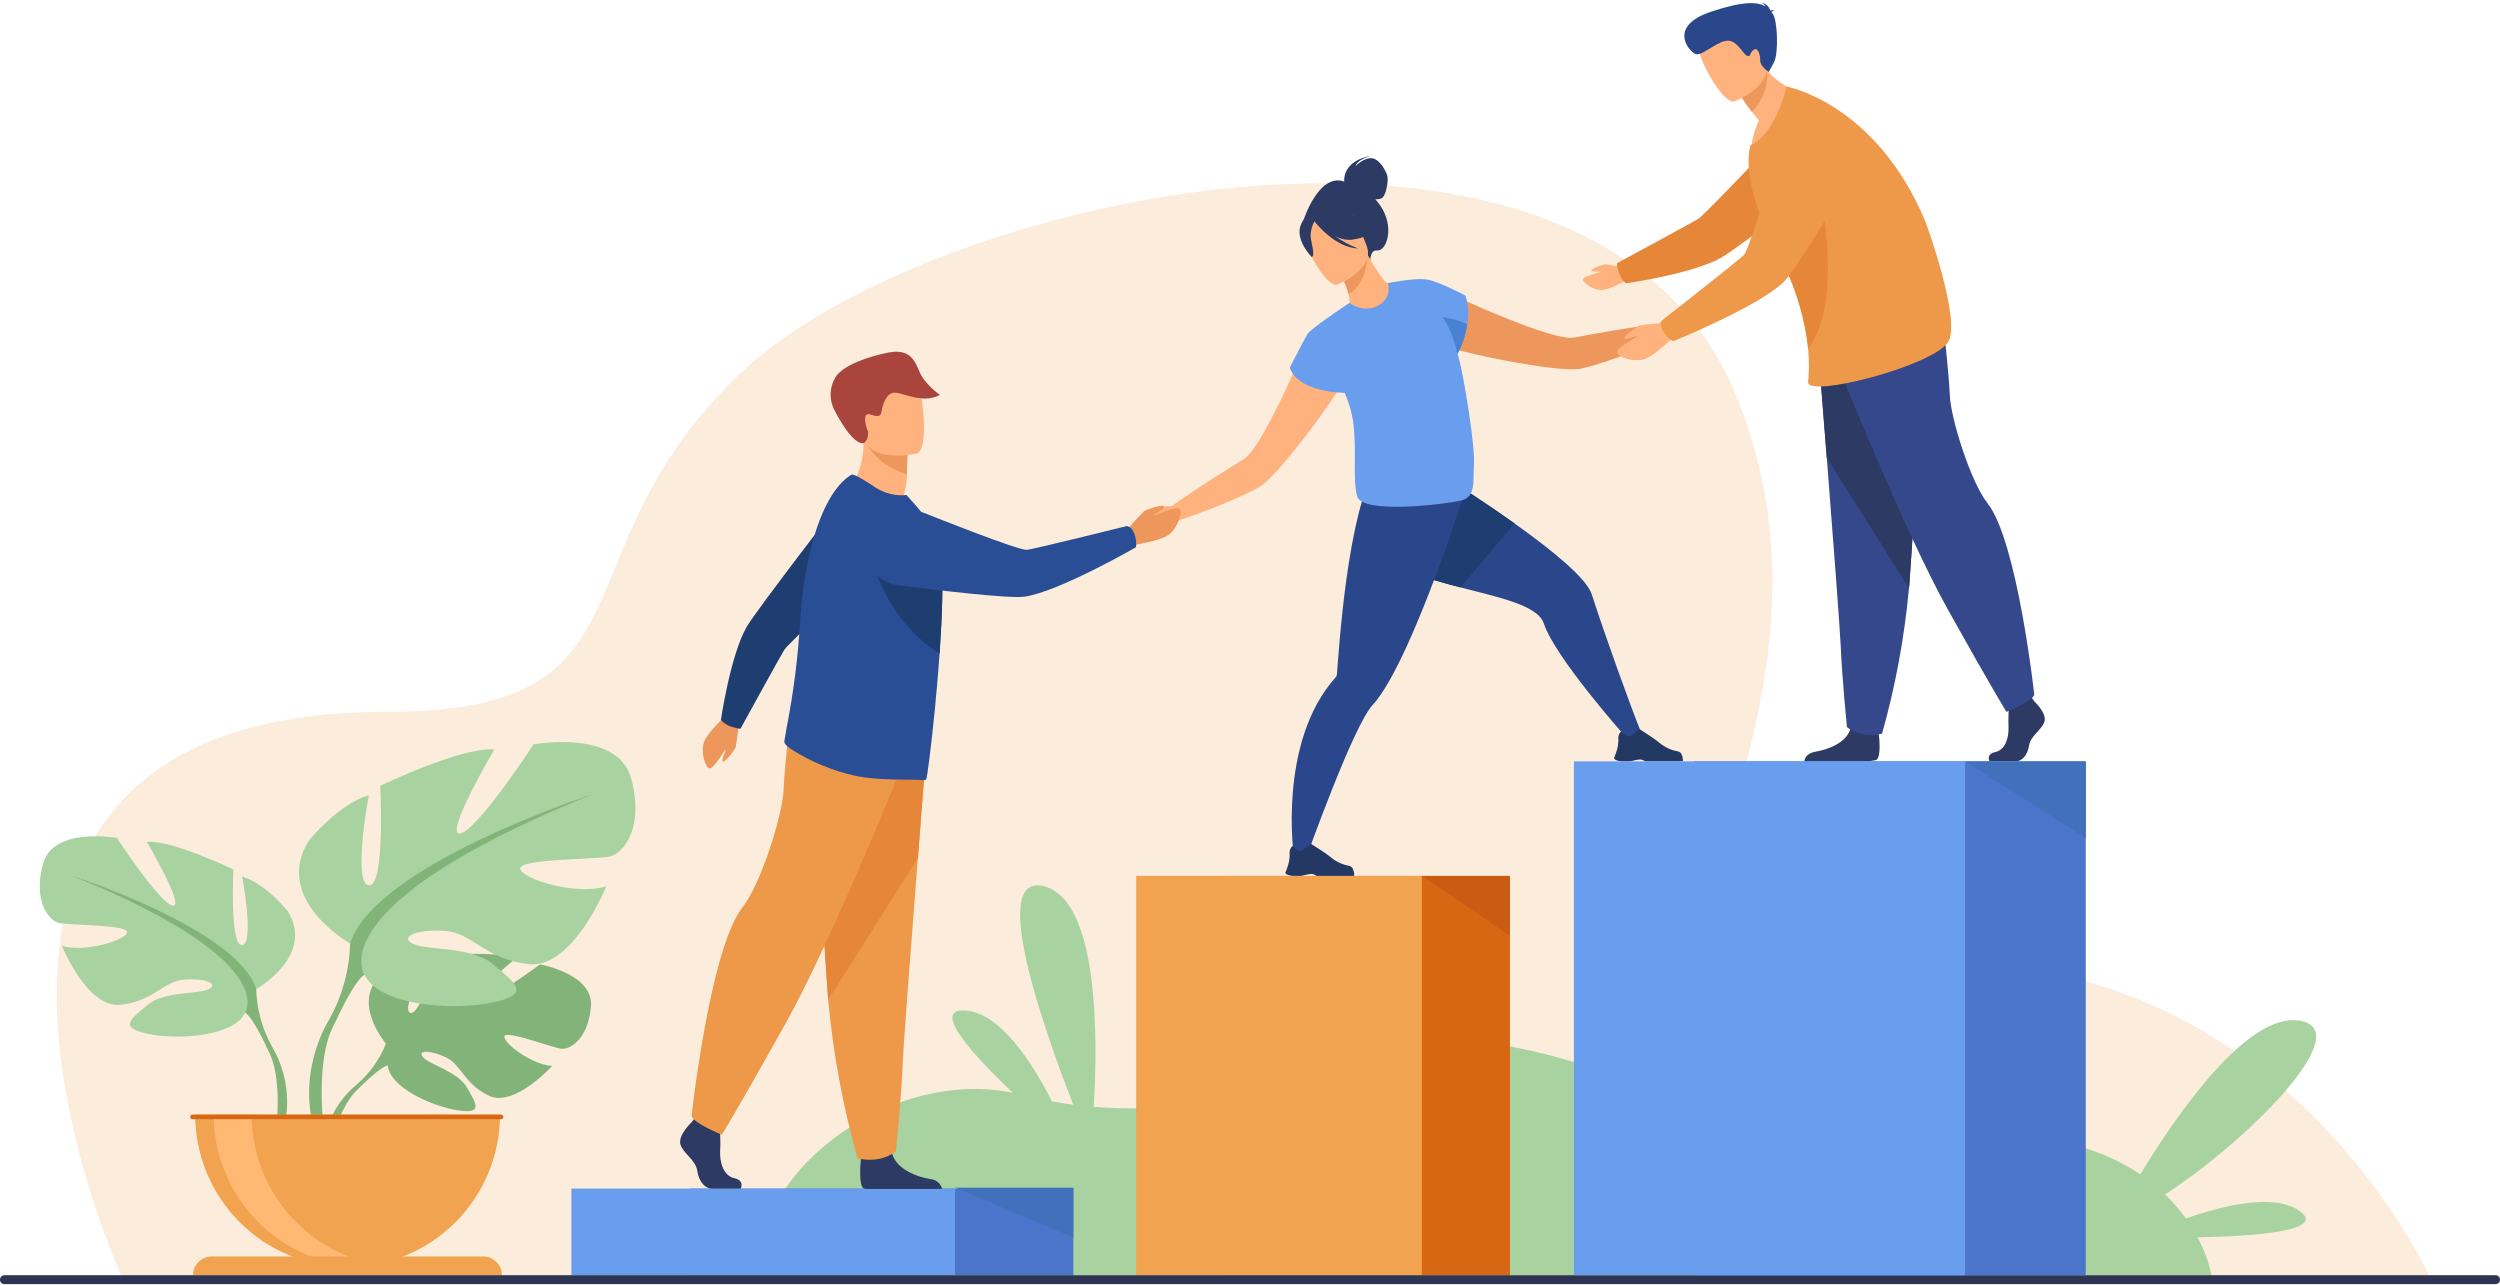 <?xml version="1.0" encoding="UTF-8"?> <svg xmlns="http://www.w3.org/2000/svg" width="570" height="293" viewBox="0 0 570 293" fill="none"> <path d="M28.47 292.701C28.47 292.701 -32.76 162.301 87.92 162.301C151.68 162.301 125.42 126.531 168.77 85.132C212.12 43.731 363.72 10.642 396 90.591C428.28 170.541 348.52 231.251 425.58 220.841C518.18 208.321 554.76 292.701 554.76 292.701H28.47Z" fill="#FBECDB"></path> <path d="M524.38 276.152C518.67 271.982 506.99 274.802 498.38 277.812C496.973 275.839 495.386 274.001 493.64 272.322C512.2 260.322 537.84 234.852 524.25 232.702C512.44 230.822 496.5 253.772 487.98 267.752C479.13 261.752 465.57 257.422 444.87 258.942C391.15 262.882 349.19 228.232 318.25 239.782C293.66 248.972 271.12 254.122 249.38 252.362C250.31 236.482 250.52 205.302 238.05 202.072C225.39 198.782 237.81 234.192 244.71 251.872C243.09 251.672 241.47 251.422 239.86 251.132C235.39 242.322 228.03 230.792 219.94 230.392C212.32 230.022 221.72 240.392 230.94 249.172C204.36 243.592 172.82 265.172 172.3 290.752H504.22C503.595 287.728 502.52 284.816 501.03 282.112C513.86 281.852 530.59 280.692 524.38 276.152Z" fill="#A8D29F"></path> <path d="M244.72 271.001H157.25V290.751H244.72V271.001Z" fill="#4A75CB"></path> <path d="M217.75 271.001H130.28V290.751H217.75V271.001Z" fill="#699DEE"></path> <path d="M279.14 290.751H344.27V199.711H279.14V290.751Z" fill="#D86713"></path> <path d="M259.05 290.751H324.18V199.711H259.05V290.751Z" fill="#F1A34F"></path> <path d="M324.19 199.711L344.27 213.381V199.711H324.19Z" fill="#C95C12"></path> <path d="M123.13 219.882C123.13 219.882 110.94 228.942 108.57 228.392C106.2 227.842 117.47 218.612 117.47 218.612C113.23 216.612 100.04 217.852 100.04 217.852C100.04 217.852 95.64 232.022 93.48 230.902C91.32 229.782 98 218.592 98 218.592C93.27 218.312 87.47 221.822 87.47 221.822C79.54 228.082 87.99 237.952 87.99 237.952C86.561 241.548 84.283 244.746 81.35 247.272C79.136 249.078 77.315 251.319 76 253.855C74.684 256.392 73.901 259.171 73.7 262.022L75 262.142C75 262.142 77.06 253.332 80.8 249.142L81.42 248.512C82.03 247.952 82.42 247.512 82.74 247.212C84.61 245.422 87.18 243.142 88.42 242.922C88.377 242.715 88.36 242.503 88.37 242.292C88.37 242.492 88.37 242.702 88.42 242.922C88.84 247.922 98.52 252.262 104.42 253.162C110.32 254.062 108.53 251.602 106.48 247.982C104.43 244.362 97.94 242.732 96.48 241.062C95.02 239.392 98.06 239.382 101.65 241.062C105.24 242.742 105.72 247.062 111.48 249.822C117.24 252.582 125.89 243.032 125.89 243.032C121.3 242.802 114.75 237.822 114.99 236.292C115.23 234.762 126.1 238.922 127.99 239.122C129.88 239.322 134.08 237.012 134.74 229.522C135.4 222.032 123.13 219.882 123.13 219.882Z" fill="#82B378"></path> <path d="M58.43 225.501C58.43 225.501 71.89 217.971 65.61 207.741C65.61 207.741 60.61 201.461 55.21 199.851C55.21 199.851 58.08 215.101 55.21 215.461C52.34 215.821 53.21 198.241 53.21 198.241C53.21 198.241 39.04 191.421 33.48 191.961C33.48 191.961 42.27 206.851 39.4 206.491C36.53 206.131 26.66 191.061 26.66 191.061C26.66 191.061 12.13 188.371 9.8 196.981C7.47 205.591 11.24 209.901 13.39 210.431C15.54 210.961 29.39 210.791 29 212.591C28.61 214.391 19.31 217.251 14.11 215.641C14.11 215.641 19.85 229.811 27.38 229.091C34.91 228.371 37.25 223.711 41.91 223.351C46.57 222.991 49.98 224.251 47.65 225.501C45.32 226.751 37.43 225.911 33.65 229.121C29.87 232.331 26.83 234.291 33.83 235.731C40.83 237.171 53.38 236.261 55.89 230.881L58.43 225.501Z" fill="#A8D29F"></path> <path d="M62 238.592C59.77 234.576 58.538 230.083 58.41 225.492C54.11 211.862 16.41 199.662 16.41 199.662C64.3 219.032 55.87 230.872 55.87 230.872C57.16 231.632 59.1 235.222 60.44 237.972C60.63 238.442 60.94 239.092 61.39 239.972C61.57 240.372 61.71 240.692 61.82 240.972C64.28 247.142 62.97 257.802 62.97 257.802L64.47 258.202C65.422 254.938 65.694 251.514 65.269 248.14C64.844 244.767 63.731 241.517 62 238.592Z" fill="#82B378"></path> <path d="M79.84 215.112C79.84 215.112 62.1 205.182 70.38 191.702C70.38 191.702 76.999 183.432 84.09 181.302C84.09 181.302 80.31 201.402 84.09 201.872C87.87 202.342 86.7 179.172 86.7 179.172C86.7 179.172 105.38 170.172 112.7 170.892C112.7 170.892 101.11 190.522 104.89 190.052C108.67 189.582 121.68 169.712 121.68 169.712C121.68 169.712 140.84 166.162 143.91 177.512C146.98 188.862 142.02 194.512 139.18 195.252C136.34 195.992 118.18 195.722 118.61 198.092C119.04 200.462 131.38 204.232 138.23 202.092C138.23 202.092 130.67 220.772 120.74 219.822C110.81 218.872 107.74 212.732 101.58 212.252C95.42 211.772 91 213.462 94 215.112C97 216.762 107.47 215.652 112.44 219.882C117.41 224.112 121.44 226.702 112.2 228.592C102.96 230.482 86.43 229.302 83.12 222.212L79.84 215.112Z" fill="#A8D29F"></path> <path d="M135.17 181.062C135.17 181.062 85.51 197.142 79.84 215.112C79.667 221.16 78.045 227.08 75.11 232.372C75.11 232.372 67.45 244.002 71.82 258.162L73.82 257.632C73.82 257.632 72.06 243.592 75.32 235.452C75.45 235.152 75.64 234.722 75.88 234.202C76.47 233.032 76.88 232.202 77.13 231.562C78.9 227.932 81.45 223.202 83.13 222.212C83.15 222.212 72 206.592 135.17 181.062Z" fill="#82B378"></path> <path d="M79.24 288.852C83.803 288.856 88.323 287.96 92.54 286.217C96.757 284.473 100.589 281.915 103.817 278.69C107.045 275.465 109.606 271.635 111.353 267.419C113.101 263.204 114 258.685 114 254.122H44.5C44.5 258.683 45.399 263.2 47.145 267.414C48.891 271.629 51.45 275.458 54.676 278.683C57.902 281.908 61.731 284.466 65.946 286.211C70.161 287.956 74.678 288.853 79.24 288.852Z" fill="#F1A34F"></path> <path d="M87.79 288.592C86.357 288.77 84.914 288.856 83.47 288.852C74.259 288.852 65.426 285.193 58.912 278.679C52.399 272.166 48.74 263.333 48.74 254.122H57.37C57.373 262.586 60.464 270.759 66.065 277.106C71.666 283.453 79.391 287.537 87.79 288.592Z" fill="#FFB973"></path> <path d="M110.17 286.472H48.31C47.746 286.469 47.187 286.578 46.664 286.792C46.142 287.005 45.667 287.32 45.267 287.718C44.867 288.115 44.549 288.588 44.331 289.108C44.114 289.629 44.001 290.188 44 290.752H114.44C114.437 289.619 113.987 288.534 113.187 287.732C112.387 286.93 111.303 286.477 110.17 286.472Z" fill="#F1A34F"></path> <path d="M114.24 254.122H43.89C43.75 254.122 43.615 254.177 43.516 254.277C43.416 254.376 43.36 254.511 43.36 254.652C43.36 254.792 43.416 254.927 43.516 255.026C43.615 255.126 43.75 255.182 43.89 255.182H114.24C114.381 255.182 114.516 255.126 114.615 255.026C114.715 254.927 114.77 254.792 114.77 254.652C114.77 254.511 114.715 254.376 114.615 254.277C114.516 254.177 114.381 254.122 114.24 254.122Z" fill="#D86713"></path> <path d="M382.3 71.181C381.3 71.031 378.3 73.831 378.3 73.831C371.82 74.581 362.35 76.301 358.94 76.961C356.52 77.431 350.02 75.211 343.67 72.661C336.12 69.661 328.78 66.141 328.78 66.141C324.59 65.931 319.83 73.581 328.33 78.441C329.63 79.181 334.5 80.441 340.12 81.601C347.86 83.201 357.01 84.601 360.12 84.101C363.74 83.531 373.98 79.781 380.07 76.921H380.14C381.028 76.475 381.997 76.209 382.99 76.141C384.13 76.211 386.68 74.141 386.75 73.561C386.82 72.981 383.31 71.331 382.3 71.181Z" fill="#ED975D"></path> <path d="M374.39 167.501L370.83 168.231C370.83 168.231 354.5 149.881 352 142.171C350.65 138.041 342 136.261 333 133.931C325.16 131.931 317 129.461 313.14 124.701C304.79 114.461 318.39 101.881 318.39 101.881C318.39 101.881 332.84 110.471 345.31 119.341C354.02 125.541 361.77 131.881 362.93 135.531C365.78 144.391 371.79 161.231 374.39 167.501Z" fill="#2B478B"></path> <path d="M369.62 173.592H371.62C372.29 173.492 372.78 173.292 373.47 173.202C373.753 173.138 374.048 173.14 374.33 173.207C374.613 173.275 374.876 173.406 375.1 173.592H383.62C383.84 173.292 383.62 172.592 383.43 172.062C383.364 171.885 383.257 171.727 383.118 171.6C382.979 171.474 382.811 171.381 382.63 171.332C381.041 171.051 379.552 170.362 378.31 169.332C377.39 168.502 373.88 166.282 373.88 166.282C373.8 166.282 373.44 166.392 371.88 167.742C371.05 168.442 369.64 166.742 369.64 166.742C369.448 166.921 369.292 167.135 369.18 167.372C368.975 167.772 368.912 168.23 369 168.672C368.994 169.758 368.783 170.833 368.38 171.842C368.19 172.422 368.02 172.842 368.02 172.842C368.02 172.842 367.89 173.342 369.62 173.592Z" fill="#233862"></path> <path d="M345.32 119.341L333 133.931C325.16 131.931 317 129.461 313.14 124.701C304.79 114.461 318.39 101.881 318.39 101.881C318.39 101.881 332.85 110.471 345.32 119.341Z" fill="#1E3D70"></path> <path d="M334.13 111.722C334.13 111.722 333.13 114.852 331.53 119.562C329.53 125.562 326.44 133.982 323.14 141.842C322.42 143.572 321.68 145.272 320.94 146.902C318.19 152.952 315.38 158.132 312.94 160.772C308.5 165.502 297.69 195.952 297.69 195.952L295 195.212C295 195.212 291.25 169.212 304.54 154.412C304.691 154.266 304.787 154.071 304.81 153.862C304.99 151.672 305.62 141.862 307 131.922C307.34 129.482 307.72 127.042 308.15 124.702C308.15 124.552 308.21 124.402 308.23 124.252C310.23 113.422 312.23 108.602 314.69 106.182L333 111.412L334.13 111.722Z" fill="#2B478B"></path> <path d="M294.67 199.691H296.67C297.34 199.591 297.84 199.391 298.52 199.301C298.803 199.234 299.098 199.235 299.381 199.302C299.664 199.37 299.927 199.503 300.15 199.691H308.67C308.89 199.391 308.67 198.691 308.48 198.151C308.41 197.977 308.302 197.821 308.164 197.694C308.025 197.568 307.859 197.475 307.68 197.421C306.089 197.146 304.599 196.456 303.36 195.421C302.45 194.591 298.93 192.421 298.93 192.421C298.85 192.421 298.49 192.531 296.93 193.881C296.1 194.581 294.69 192.881 294.69 192.881C294.499 193.058 294.344 193.268 294.23 193.501C294.033 193.908 293.97 194.367 294.05 194.811C294.043 195.893 293.836 196.965 293.44 197.971C293.24 198.561 293.07 198.971 293.07 198.971C293.07 198.971 292.94 199.481 294.67 199.691Z" fill="#233862"></path> <path d="M298.61 76.361C298.61 76.361 295.54 83.891 292 91.211C289 97.371 285.7 103.381 283.6 104.671C280.6 106.481 272.48 111.581 267.18 115.391C267.18 115.391 263.05 115.391 262.41 116.151C261.77 116.911 260.29 120.501 260.72 120.861C261.15 121.221 264.44 121.051 265.23 120.231C266.01 119.616 266.903 119.161 267.86 118.891H267.94C274.38 116.891 284.47 112.791 287.52 110.771C290.16 109.031 295.99 101.851 300.64 95.461C304.01 90.821 306.76 86.601 307.22 85.181C310.23 75.841 301.57 73.391 298.61 76.361Z" fill="#FFB27D"></path> <path d="M314.7 46.861C314.33 46.331 313.96 45.861 313.6 45.441C314.059 45.463 314.519 45.392 314.95 45.231C316.03 44.791 316.52 41.361 316.36 40.342C316.2 39.322 314.7 36.342 312.85 36.092C311 35.842 309.09 37.852 309.09 37.852C309.43 36.371 312.56 35.522 312.56 35.522C306.12 36.712 306.45 41.002 306.49 41.401C300.59 39.301 297.13 50.401 297.13 50.401L312.41 59.401C312.41 59.401 312.41 56.952 313.91 57.111C316.18 57.361 318.07 51.782 314.7 46.861Z" fill="#2C3A64"></path> <path d="M315.67 70.172C312.16 71.822 307.51 69.442 307.54 69.422C307.84 69.122 307.73 68.222 307.46 67.042C307.007 65.305 306.288 63.649 305.33 62.132C305.08 61.712 304.83 61.282 304.53 60.832L304.93 60.682L311.74 57.952C311.74 57.952 312.84 59.952 313.99 61.732C314.99 63.232 315.99 64.592 316.45 64.542C316.47 64.512 321 67.592 315.67 70.172Z" fill="#FFB27D"></path> <path d="M311.74 58.592C311.56 61.012 310.74 65.402 307.46 67.002C307.006 65.265 306.288 63.609 305.33 62.092L311.74 58.592Z" fill="#ED975D"></path> <path d="M304.93 64.901C304.93 64.901 313.8 61.401 311.54 55.901C309.28 50.401 308.89 46.261 303.14 48.261C297.39 50.261 297.14 52.812 297.46 54.822C297.78 56.831 302.56 65.662 304.93 64.901Z" fill="#FFB27D"></path> <path d="M308.24 54.662C312.33 54.082 313.53 52.432 313.53 52.432C311.038 51.579 308.918 49.89 307.53 47.652C307.53 47.652 302.93 46.102 299.53 48.652C299.307 48.946 299.156 49.288 299.09 49.652C298.31 49.392 297.14 49.462 296.46 51.652C295.46 54.962 299.07 58.592 299.07 58.592C299.94 58.342 298.95 55.382 298.81 53.802C298.833 52.632 299.131 51.484 299.68 50.452C300.11 51.012 304.43 56.452 309.68 56.662C307.783 55.953 305.99 54.991 304.35 53.802C305.532 54.47 306.887 54.77 308.24 54.662Z" fill="#2C3A64"></path> <path d="M332.56 81.481C332.48 81.222 332.4 80.942 332.32 80.662C333.44 78.568 334.194 76.299 334.55 73.951C334.951 71.764 334.807 69.51 334.13 67.391C334.13 67.391 327.98 64.132 325.26 63.712H325.12C322.38 63.331 316.44 64.552 316.44 64.552C316.729 65.504 316.678 66.526 316.297 67.445C315.916 68.365 315.228 69.123 314.35 69.591C311.12 71.591 307.67 69.072 307.67 69.072L307.34 69.291C307.34 69.291 298.84 74.901 298.08 76.181C297.32 77.462 294.08 83.811 294.08 83.811C294.08 83.811 295.08 89.141 306.6 89.582C307.495 91.625 308.133 93.771 308.5 95.972C309.41 103.202 308.35 108.912 309.42 113.132C310.49 117.352 329.64 114.942 333.11 114.132C336.58 113.322 335.8 109.612 336.06 106.012C336.37 101.512 333.69 85.472 332.56 81.481Z" fill="#699DEE"></path> <path d="M334.55 73.951C334.196 76.311 333.435 78.592 332.3 80.692C332 79.362 330.77 74.501 328.79 72.302C330.793 72.506 332.743 73.065 334.55 73.951Z" fill="#4A82D3"></path> <path d="M256.54 121.352C257.898 119.661 259.346 118.045 260.88 116.512C262.242 115.858 263.707 115.442 265.21 115.282C265.41 115.462 265.42 115.732 265 116.092C264.58 116.452 263 117.392 263.21 117.502C263.42 117.612 268.21 115.212 268.95 116.012C269.69 116.812 268.55 120.142 266.7 121.742C264.85 123.342 259.31 124.012 258.96 124.232C256 126.122 256.54 121.352 256.54 121.352Z" fill="#ED975D"></path> <path d="M193.7 111.362C193.7 111.362 198.83 117.442 205.36 114.902C206.133 113.019 206.612 111.029 206.78 109.002C206.78 108.692 206.78 108.392 206.78 108.102C206.78 105.282 206.91 103.702 206.91 103.702C206.61 103.582 196.91 99.602 196.91 99.931C197.11 107.592 193.7 111.362 193.7 111.362Z" fill="#FFB27D"></path> <path d="M197.92 101.752C199.983 104.899 203.146 107.163 206.79 108.102C206.79 105.282 206.92 103.702 206.92 103.702C206.65 103.592 197.64 101.242 197.92 101.752Z" fill="#ED975D"></path> <path d="M209 103.411C209 103.411 198.11 105.971 196.62 99.161C195.13 92.351 192.72 88.101 199.62 86.161C206.52 84.221 208.44 86.541 209.49 88.691C210.54 90.841 211.75 102.591 209 103.411Z" fill="#FFB27D"></path> <path d="M196.94 101.021C196.79 101.111 194.45 101.831 190.01 93.022C189.527 91.902 189.316 90.683 189.396 89.466C189.476 88.249 189.844 87.068 190.47 86.022C192.09 83.362 197.85 81.281 202.63 80.371C207.41 79.461 208.57 82.151 209.69 84.861C210.81 87.571 214.29 90.041 214.29 90.041C210.17 92.341 205.2 89.041 203.47 89.591C201.74 90.141 201.15 92.841 201.02 93.712C200.89 94.582 200.69 95.311 198.52 94.531C196.35 93.751 197.52 97.601 197.89 98.331C197.89 98.261 198.19 100.221 196.94 101.021Z" fill="#A9453D"></path> <path d="M168.88 271.002H162.29C160.91 271.002 159.37 269.602 158.99 267.002C158.61 264.402 155.76 263.002 155.14 260.932C154.52 258.862 157.68 255.872 157.68 255.872L158.21 255.182L158.75 254.472L163.98 255.712C163.98 255.712 164.11 256.972 164.19 258.582C164.24 259.742 164.28 261.082 164.19 262.252C164.04 265.062 164.96 268.072 167.42 268.622C169.88 269.172 168.88 271.002 168.88 271.002Z" fill="#2C3A64"></path> <path d="M214.8 271.072H197.32C197.19 271.048 197.062 271.011 196.94 270.962C195.78 270.362 196.14 265.752 196.28 264.332C196.28 264.072 196.33 263.922 196.33 263.922C196.33 263.922 202.48 258.852 203.33 262.732L203.42 263.092C204.49 266.712 209.26 268.362 212.02 268.822C212.663 268.849 213.281 269.082 213.782 269.487C214.282 269.892 214.639 270.448 214.8 271.072Z" fill="#2C3A64"></path> <path d="M211.28 169.972C211.28 169.972 210.34 181.622 209.28 195.622C207.79 214.622 206 238.002 205.82 242.432C205.52 250.122 204.28 262.432 204.28 262.432C204.28 262.432 201.37 265.352 195.52 264.122C192.196 252.31 189.956 240.22 188.83 228.002C188.83 227.702 188.83 227.392 188.76 227.082C187.38 208.182 185.23 168.372 185.23 168.372L211.28 169.972Z" fill="#EE9849"></path> <path d="M211.28 169.972C211.28 169.972 210.34 181.622 209.28 195.622L188.83 227.982C188.83 227.682 188.83 227.372 188.76 227.062C187.38 208.162 185.23 168.352 185.23 168.352L211.28 169.972Z" fill="#E58638"></path> <path d="M207 171.351C207 171.351 190.17 213.541 179.11 233.351C168.05 253.161 164.58 258.711 164.58 258.711C164.58 258.711 158.25 256.181 157.67 254.451C157.67 254.451 161.9 216.171 169.31 206.841C173.5 201.571 178.42 185.751 178.65 180.221C178.88 174.691 180.15 163.731 180.15 163.731L207 171.351Z" fill="#EE9849"></path> <path d="M168.48 164.331C168.34 166.367 168.09 168.393 167.73 170.401C167.028 171.643 166.114 172.753 165.03 173.681C164.79 173.681 164.64 173.451 164.76 172.941C164.88 172.431 165.62 170.851 165.39 170.941C165.16 171.031 162.72 175.431 161.75 175.181C160.78 174.931 159.83 171.771 160.41 169.541C160.99 167.311 164.91 163.801 165.06 163.441C166.32 160.351 168.48 164.331 168.48 164.331Z" fill="#ED975D"></path> <path d="M166.68 165.661C168.54 166.261 168.84 166.131 168.84 166.131C168.84 166.131 177.9 149.621 178.84 148.131C179.78 146.641 198.07 129.591 198.07 129.591L193.36 112.021C193.36 112.021 172.51 139.021 170.26 142.901C166.54 149.301 164.36 164.161 164.36 164.161C164.991 164.854 165.79 165.371 166.68 165.661Z" fill="#1E3D70"></path> <path d="M214.83 136.502C214.76 140.102 214.55 144.162 214.27 148.282C214.27 148.522 214.27 148.772 214.22 149.012C214.04 151.562 213.84 154.122 213.62 156.612C213.53 157.612 213.43 158.612 213.33 159.612V159.742C213.32 160.116 213.29 160.49 213.24 160.862C212.32 170.202 211.36 177.582 211.18 177.702C210.969 177.846 210.713 177.91 210.46 177.882C208.01 177.572 200.7 178.132 194.72 176.822C189.76 175.69 185.026 173.729 180.72 171.022C180.11 170.662 178.72 169.702 178.82 169.022C178.92 168.342 179.14 167.102 179.4 165.672C180.915 157.906 181.918 150.049 182.4 142.152C182.51 140.292 182.66 138.452 182.85 136.642C183.315 132.194 184.131 127.791 185.29 123.472C187.35 116.092 190.36 110.472 194.14 108.222C194.64 107.942 197.3 109.632 199.74 111.222C201.801 112.537 204.247 113.115 206.68 112.862L208.68 115.112C211.782 118.464 213.803 122.674 214.48 127.192C214.53 127.592 214.58 128.022 214.62 128.472C214.823 131.143 214.893 133.823 214.83 136.502Z" fill="#2A4E96"></path> <path d="M214.83 136.502C214.76 140.102 214.55 144.162 214.27 148.282C214.27 148.522 214.27 148.772 214.22 149.012C200.22 140.252 198.07 124.222 198.07 124.222C203.835 124.346 209.498 125.764 214.64 128.372C214.84 131.077 214.904 133.79 214.83 136.502Z" fill="#1E3D70"></path> <path d="M258.67 121.782C257.95 119.782 256.82 119.962 256.82 119.962C256.82 119.962 236.02 125.142 234.15 125.362C232.28 125.582 211.75 117.362 211.75 117.362C211.75 117.362 203.66 113.742 199.88 117.052C196.59 119.932 196.44 123.572 197.21 126.642C197.667 128.424 198.65 130.027 200.03 131.243C201.41 132.459 203.125 133.232 204.95 133.462C213.32 134.522 230.04 136.532 233.55 136.042C241.34 134.962 259.01 124.762 259.01 124.762C259.126 123.755 259.01 122.736 258.67 121.782Z" fill="#2A4E96"></path> <path d="M463.821 159.912C463.821 159.912 466.711 162.592 466.141 164.502C465.571 166.412 462.971 167.672 462.621 170.002C462.271 172.332 460.861 173.592 459.621 173.592H453.621C453.621 173.592 452.681 171.952 454.941 171.462C457.201 170.972 458.051 168.232 457.941 165.692C457.877 163.716 457.947 161.738 458.151 159.772L462.941 158.642L463.821 159.912Z" fill="#2C3A64"></path> <path d="M427.79 173.272C426.897 173.492 425.98 173.6 425.06 173.592H411.37C411.42 173.182 411.74 171.732 413.98 171.372C416.5 170.962 420.88 169.492 421.86 166.262C421.893 166.157 421.919 166.05 421.94 165.942C422.72 162.492 428.36 167.002 428.36 167.002C428.36 167.002 428.36 167.142 428.36 167.372C428.53 168.642 428.86 172.742 427.79 173.272Z" fill="#2C3A64"></path> <path d="M414.65 80.882C414.65 80.882 415.5 91.562 416.51 104.412C417.88 121.862 419.51 143.302 419.69 147.412C419.97 154.412 421.1 165.742 421.1 165.742C421.1 165.742 423.77 168.422 429.1 167.292C432.156 156.456 434.212 145.363 435.24 134.152C435.24 133.872 435.29 133.592 435.31 133.312C436.58 115.972 438.55 79.452 438.55 79.452L414.65 80.882Z" fill="#35488B"></path> <path d="M414.65 80.881C414.65 80.881 415.5 91.561 416.51 104.411L435.27 134.101C435.27 133.821 435.32 133.541 435.34 133.261C436.61 115.921 438.58 79.401 438.58 79.401L414.65 80.881Z" fill="#2C3A64"></path> <path d="M418.561 82.151C418.561 82.151 434.001 120.851 444.151 139.041C454.301 157.231 457.471 162.301 457.471 162.301C457.471 162.301 463.291 159.981 463.821 158.391C463.821 158.391 459.941 123.281 453.141 114.721C449.301 109.881 444.781 95.371 444.571 90.291C444.361 85.211 443.201 75.171 443.201 75.171L418.561 82.151Z" fill="#35488B"></path> <path d="M370.94 61.151C369.325 60.764 367.689 60.463 366.04 60.252C364.909 60.489 363.827 60.919 362.84 61.522C362.84 61.721 362.92 61.892 363.35 61.922C363.78 61.952 365.18 61.761 365.09 61.922C365 62.081 360.96 62.922 360.92 63.702C360.88 64.481 363.09 66.022 364.92 66.132C366.75 66.242 370.46 64.061 370.78 64.031C373.49 63.801 370.94 61.151 370.94 61.151Z" fill="#FFB27D"></path> <path d="M369.14 62.221C368.54 60.312 368.68 60.002 368.68 60.002C368.68 60.002 385.68 50.822 387.21 49.892C388.74 48.962 406.31 30.291 406.31 30.291L424.31 35.242C424.31 35.242 396.5 56.422 392.52 58.702C385.93 62.471 370.68 64.602 370.68 64.602C369.969 63.955 369.439 63.135 369.14 62.221Z" fill="#E58638"></path> <path d="M411.76 21.212C411.76 21.212 405.46 32.302 399.3 33.752C399.473 31.568 400.067 29.439 401.05 27.482C400.44 26.752 399.9 26.092 399.43 25.482C398.614 24.456 397.853 23.388 397.15 22.282L399.24 16.662L400.66 12.852C401.281 13.991 402.022 15.06 402.87 16.042C405.136 18.754 408.283 20.584 411.76 21.212Z" fill="#FFB27D"></path> <path d="M402.87 16.052C403.035 17.782 402.811 19.527 402.216 21.16C401.621 22.793 400.669 24.273 399.43 25.491C398.614 24.466 397.853 23.398 397.15 22.291L399.24 16.672C400.412 16.28 401.636 16.071 402.87 16.052Z" fill="#ED975D"></path> <path d="M395.491 23.112C395.491 23.112 404.901 19.442 402.491 13.612C400.081 7.782 399.731 3.392 393.621 5.482C387.511 7.572 387.261 10.282 387.621 12.412C387.981 14.542 393.001 23.912 395.491 23.112Z" fill="#FFB27D"></path> <path d="M444.11 78.091C440.31 83.552 411.92 90.852 412.26 87.091C412.484 84.61 412.484 82.113 412.26 79.632C412.19 78.822 412.09 77.972 411.96 77.061C410.93 70.51 408.815 64.177 405.7 58.322C405.41 57.772 405.12 57.212 404.81 56.642C403.247 53.813 401.929 50.855 400.87 47.801C398.87 42.121 398.11 36.681 399.1 33.121C405.03 30.381 407.33 19.741 407.33 19.741C407.33 19.741 427.58 23.372 438.92 50.361C438.94 50.291 447.41 73.341 444.11 78.091Z" fill="#EE9849"></path> <path d="M412.26 79.591C412.19 78.781 412.09 77.931 411.96 77.022C410.93 70.47 408.815 64.136 405.7 58.282C406.36 54.282 407.26 51.002 408.26 49.511C412.26 43.511 414.65 42.511 414.65 42.511C414.65 42.511 420.7 68.072 412.26 79.591Z" fill="#E58638"></path> <path d="M380.341 73.592C378.178 73.676 376.022 73.876 373.881 74.192C372.541 74.9 371.333 75.833 370.311 76.952C370.311 77.212 370.551 77.372 371.091 77.252C371.631 77.132 373.331 76.412 373.281 76.662C373.231 76.912 368.441 79.342 368.681 80.382C368.921 81.422 372.231 82.522 374.611 81.982C376.991 81.442 380.841 77.402 381.221 77.252C384.501 75.952 380.341 73.592 380.341 73.592Z" fill="#FFB27D"></path> <path d="M379.29 75.662C378.17 73.852 378.97 73.022 378.97 73.022C378.97 73.022 396.28 59.482 397.63 58.112C398.98 56.742 405.27 34.952 405.27 34.952C405.27 34.952 407.43 26.132 412.49 25.162C416.89 24.312 419.94 26.492 421.93 29.042C423.083 30.533 423.76 32.337 423.872 34.219C423.985 36.101 423.528 37.973 422.56 39.592C418.14 47.042 409.23 61.812 406.63 64.342C400.84 69.952 381.46 77.812 381.46 77.812C380.581 77.272 379.838 76.536 379.29 75.662Z" fill="#EE9849"></path> <path d="M403.88 2.792C403.94 2.662 404.13 2.522 404.6 2.382C404.272 2.297 403.928 2.297 403.6 2.382C403.47 1.914 403.205 1.496 402.839 1.178C402.473 0.86 402.021 0.656 401.54 0.592C401.753 0.657 401.949 0.769 402.114 0.919C402.278 1.07 402.407 1.255 402.49 1.462C400.84 0.462 397.78 0.112 390.14 2.662C380.07 6.012 385.14 11.852 386.62 12.322C388.1 12.792 390.96 9.782 393.49 9.322C396.02 8.862 397.38 12.432 398.34 12.722C399.3 13.012 398.76 12.222 399.77 11.412C400.78 10.602 401.36 12.502 401.33 13.822C401.3 15.142 403.28 16.412 403.28 16.412L404.43 14.292C405.59 12.172 405.27 4.492 404.17 3.112L403.88 2.792Z" fill="#2B478B"></path> <path d="M569 290.751H1C0.448 290.751 0 291.199 0 291.751V291.781C0 292.334 0.448 292.781 1 292.781H569C569.552 292.781 570 292.334 570 291.781V291.751C570 291.199 569.552 290.751 569 290.751Z" fill="#2E3552"></path> <path d="M244.73 270.782V282.182L217.75 270.782H244.73Z" fill="#4271BC"></path> <path d="M475.55 173.592H386.35V290.752H475.55V173.592Z" fill="#4A75CB"></path> <path d="M448.05 173.592H358.85V290.752H448.05V173.592Z" fill="#699DEE"></path> <path d="M475.56 173.592V191.112L448.05 173.592H475.56Z" fill="#4271BC"></path> </svg> 